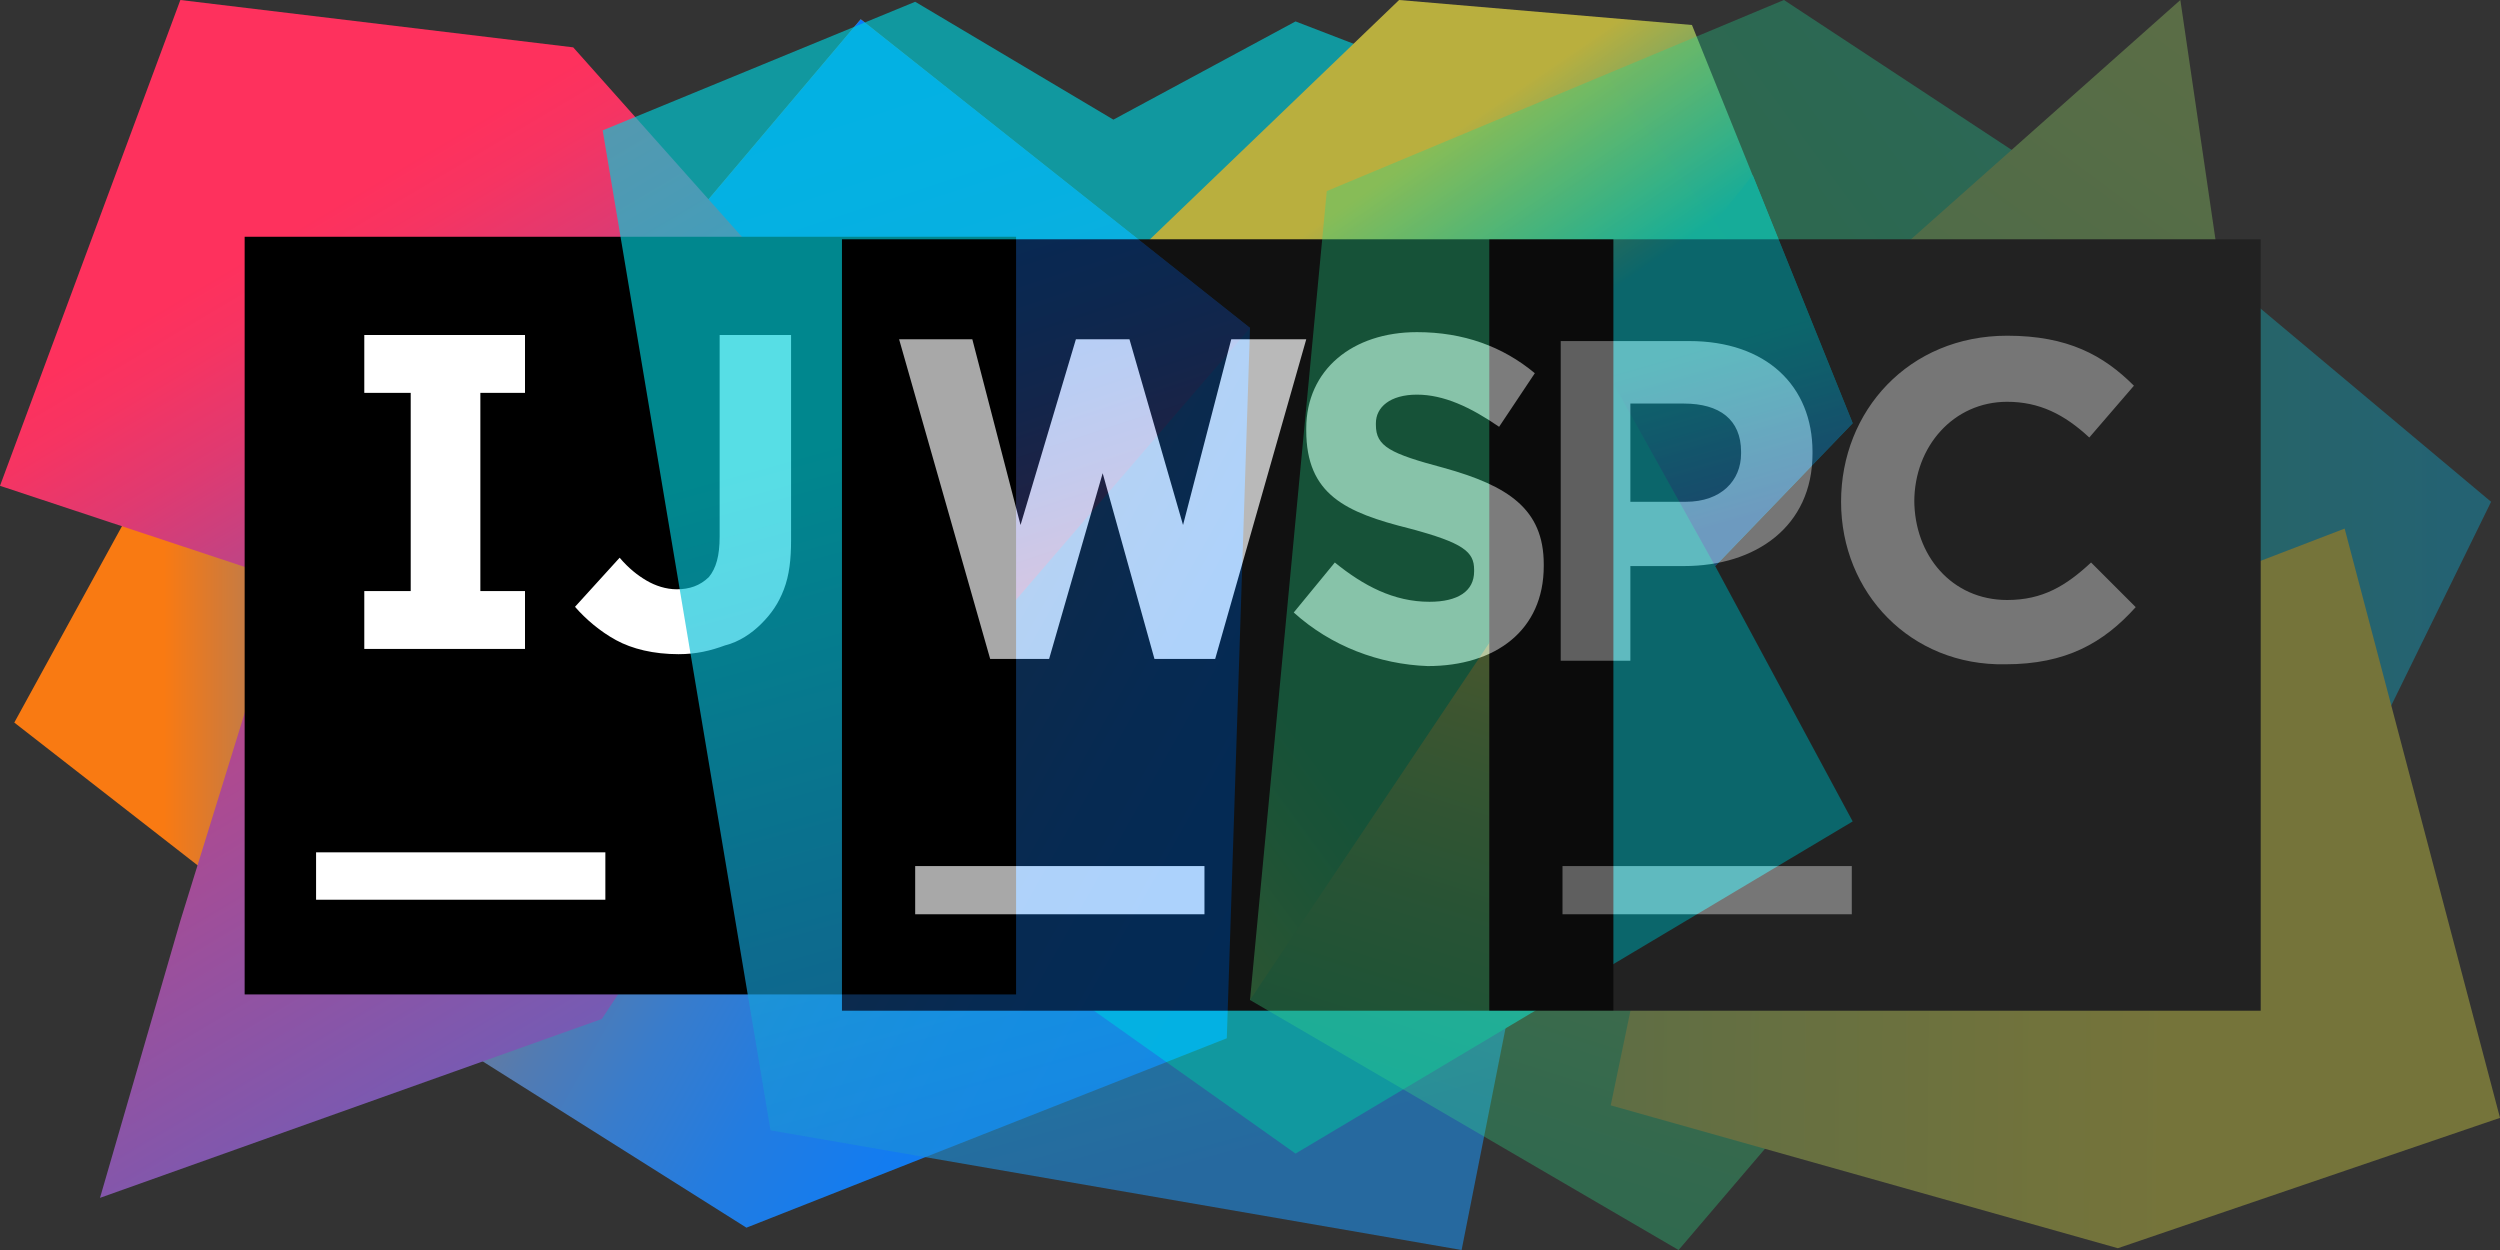 <svg width="256" height="128" viewBox="0 0 256 128" fill="none" xmlns="http://www.w3.org/2000/svg">
<rect x="0" y="0" width="256" height="128" fill="#333333" stroke="none"/>
<g clip-path="url(#clip0_207_2)">
<g clip-path="url(#clip1_207_2)">
<path d="M32.366 98.057L1.463 73.992L16.823 45.976L60.892 62.857L32.366 98.057Z" fill="url(#paint0_linear_207_2)"/>
<path d="M128 33.584L125.623 106.318L76.434 125.714L46.812 107.037L90.149 62.857L71.132 22.09L88.137 1.976L128 33.584Z" fill="url(#paint1_linear_207_2)"/>
<path d="M128 33.584L89.052 78.841L71.132 22.09L88.137 1.976L128 33.584Z" fill="url(#paint2_linear_207_2)"/>
<path d="M61.623 104.343L10.24 122.661L18.469 94.286L29.257 59.445L0 49.747L18.469 0L58.697 4.849L98.194 49.208L61.623 104.343Z" fill="url(#paint3_linear_207_2)"/>
<path d="M25.052 24.245H104.046V101.829H25.052V24.245Z" fill="black"/>
<path d="M32.366 87.282H61.989V92.131H32.366V87.282ZM53.76 40.229V34.302H37.303V40.229H42.057V60.523H37.303V66.449H53.76V60.523H49.189V40.229H53.76ZM69.486 66.988C66.926 66.988 64.731 66.449 63.086 65.551C61.44 64.653 59.977 63.396 58.88 62.139L63.451 57.11C64.366 58.188 65.28 58.906 66.194 59.445C67.109 59.984 68.206 60.343 69.303 60.343C70.583 60.343 71.68 59.984 72.594 59.086C73.326 58.188 73.691 56.931 73.691 54.955V34.302H81.006V55.314C81.006 57.29 80.823 58.906 80.274 60.343C79.726 61.78 78.994 62.857 77.897 63.935C76.983 64.833 75.703 65.731 74.24 66.09C72.777 66.629 71.314 66.988 69.486 66.988" fill="white"/>
</g>
<g opacity="0.66" clip-path="url(#clip2_207_2)">
<path d="M78.903 115.748L61.714 13.348L93.714 0.182L114.011 12.251L132.663 2.194L171.611 17.188L149.669 128L78.903 115.748Z" fill="url(#paint4_linear_207_2)"/>
<path d="M189.714 43.337L173.257 2.56L143.269 0L97.006 44.434L109.44 101.669L132.663 118.126L189.714 84.114L175.634 57.966L189.714 43.337Z" fill="url(#paint5_linear_207_2)"/>
<path d="M164.114 37.303L175.634 57.966L189.714 43.337L179.474 17.92L164.114 37.303Z" fill="url(#paint6_linear_207_2)"/>
<path d="M86.217 24.503H165.211V103.497H86.217V24.503Z" fill="black"/>
<path d="M93.714 88.686H123.337V93.623H93.714V88.686ZM132.48 62.72L136.686 57.6C139.611 59.977 142.72 61.623 146.377 61.623C149.303 61.623 150.949 60.526 150.949 58.514V58.331C150.949 56.503 149.851 55.589 144.366 54.126C137.783 52.48 133.76 50.651 133.76 44.069V43.886C133.76 37.851 138.514 34.011 145.097 34.011C149.851 34.011 153.874 35.474 157.166 38.217L153.509 43.703C150.583 41.691 147.84 40.411 145.097 40.411C142.354 40.411 140.891 41.691 140.891 43.337V43.52C140.891 45.714 142.354 46.446 147.84 47.909C154.423 49.737 158.08 52.114 158.08 57.783V57.966C158.08 64.549 153.143 68.206 146.194 68.206C141.257 68.023 136.32 66.194 132.48 62.72V62.72ZM126.08 34.743L121.143 53.76L115.657 34.743H110.171L104.503 53.76L99.566 34.743H92.069L101.394 67.474H107.429L112.914 48.457L118.217 67.474H124.434L133.76 34.743H126.08Z" fill="white"/>
</g>
<g opacity="0.33" clip-path="url(#clip3_207_2)">
<path d="M217.783 20.114L255.086 51.383L241.737 78.629L219.063 72.412H199.68L217.783 20.114Z" fill="url(#paint7_linear_207_2)"/>
<path d="M180.114 40.411L172.8 78.629L172.069 91.794L153.966 99.657L128 102.4L135.863 19.566L182.674 0L211.566 19.017L180.114 40.411Z" fill="url(#paint8_linear_207_2)"/>
<path d="M180.114 40.412L183.589 114.286L171.886 128L128 102.4L164.023 48.64L180.114 40.412Z" fill="url(#paint9_linear_207_2)"/>
<path d="M228.389 34.926H183.954L223.269 0L228.389 34.926Z" fill="url(#paint10_linear_207_2)"/>
<path d="M256 114.469L216.869 127.817L164.937 113.189L180.114 40.411L186.149 34.926L217.783 32L214.857 63.817L240.091 54.126L256 114.469Z" fill="url(#paint11_linear_207_2)"/>
<path d="M152.503 24.503H231.497V103.497H152.503V24.503Z" fill="black"/>
<path d="M160 88.686H189.623V93.623H160V88.686ZM159.634 34.925H172.983C180.846 34.925 185.6 39.497 185.6 46.263V46.446C185.6 53.943 179.749 57.965 172.434 57.965H166.949V67.657H159.817V34.925H159.634ZM172.617 51.383C176.274 51.383 178.286 49.188 178.286 46.446V46.263C178.286 42.971 176.091 41.325 172.434 41.325H166.949V51.383H172.617V51.383ZM188.526 51.383C188.526 42.057 195.474 34.377 205.531 34.377C211.749 34.377 215.406 36.388 218.514 39.497L213.943 44.8C211.383 42.423 208.823 41.143 205.531 41.143C200.046 41.143 196.023 45.714 196.023 51.383V51.2C196.023 56.868 199.863 61.44 205.531 61.44C209.189 61.44 211.566 59.977 214.126 57.6L218.697 62.171C215.406 65.828 211.566 68.023 205.349 68.023C195.657 68.206 188.526 60.708 188.526 51.383" fill="white"/>
</g>
</g>
<defs>
<linearGradient id="paint0_linear_207_2" x1="1.445" y1="71.997" x2="60.923" y2="71.997" gradientUnits="userSpaceOnUse">
<stop offset="0.258" stop-color="#F97A12"/>
<stop offset="0.459" stop-color="#B07B58"/>
<stop offset="0.724" stop-color="#577BAE"/>
<stop offset="0.91" stop-color="#1E7CE5"/>
<stop offset="1" stop-color="#087CFA"/>
</linearGradient>
<linearGradient id="paint1_linear_207_2" x1="47.117" y1="44.682" x2="144.396" y2="99.489" gradientUnits="userSpaceOnUse">
<stop stop-color="#F97A12"/>
<stop offset="0.072" stop-color="#CB7A3E"/>
<stop offset="0.154" stop-color="#9E7B6A"/>
<stop offset="0.242" stop-color="#757B91"/>
<stop offset="0.334" stop-color="#537BB1"/>
<stop offset="0.432" stop-color="#387CCC"/>
<stop offset="0.538" stop-color="#237CE0"/>
<stop offset="0.655" stop-color="#147CEF"/>
<stop offset="0.792" stop-color="#0B7CF7"/>
<stop offset="1" stop-color="#087CFA"/>
</linearGradient>
<linearGradient id="paint2_linear_207_2" x1="115.617" y1="77.072" x2="89.174" y2="-3.374" gradientUnits="userSpaceOnUse">
<stop stop-color="#FE315D"/>
<stop offset="0.078" stop-color="#CB417E"/>
<stop offset="0.16" stop-color="#9E4E9B"/>
<stop offset="0.247" stop-color="#755BB4"/>
<stop offset="0.339" stop-color="#5365CA"/>
<stop offset="0.436" stop-color="#386DDB"/>
<stop offset="0.541" stop-color="#2374E9"/>
<stop offset="0.658" stop-color="#1478F3"/>
<stop offset="0.794" stop-color="#0B7BF8"/>
<stop offset="1" stop-color="#087CFA"/>
</linearGradient>
<linearGradient id="paint3_linear_207_2" x1="19.602" y1="29.584" x2="99.386" y2="163.947" gradientUnits="userSpaceOnUse">
<stop stop-color="#FE315D"/>
<stop offset="0.04" stop-color="#F63462"/>
<stop offset="0.104" stop-color="#DF3A71"/>
<stop offset="0.167" stop-color="#C24383"/>
<stop offset="0.291" stop-color="#AD4A91"/>
<stop offset="0.55" stop-color="#755BB4"/>
<stop offset="0.917" stop-color="#1D76ED"/>
<stop offset="1" stop-color="#087CFA"/>
</linearGradient>
<linearGradient id="paint4_linear_207_2" x1="107.553" y1="2.669" x2="140.677" y2="121.92" gradientUnits="userSpaceOnUse">
<stop offset="0.285" stop-color="#00CDD7"/>
<stop offset="0.941" stop-color="#2086D7"/>
</linearGradient>
<linearGradient id="paint5_linear_207_2" x1="117.888" y1="17.799" x2="173.925" y2="99.97" gradientUnits="userSpaceOnUse">
<stop offset="0.14" stop-color="#FFF045"/>
<stop offset="0.366" stop-color="#00CDD7"/>
</linearGradient>
<linearGradient id="paint6_linear_207_2" x1="173.407" y1="27.959" x2="180.765" y2="54.023" gradientUnits="userSpaceOnUse">
<stop offset="0.285" stop-color="#00CDD7"/>
<stop offset="0.941" stop-color="#2086D7"/>
</linearGradient>
<linearGradient id="paint7_linear_207_2" x1="173.711" y1="49.456" x2="249.885" y2="49.456" gradientUnits="userSpaceOnUse">
<stop stop-color="#21D789"/>
<stop offset="1" stop-color="#07C3F2"/>
</linearGradient>
<linearGradient id="paint8_linear_207_2" x1="83.092" y1="108.034" x2="239.945" y2="-7.755" gradientUnits="userSpaceOnUse">
<stop offset="0.011" stop-color="#FCF84A"/>
<stop offset="0.112" stop-color="#A7EB62"/>
<stop offset="0.206" stop-color="#5FE077"/>
<stop offset="0.273" stop-color="#32DA84"/>
<stop offset="0.306" stop-color="#21D789"/>
<stop offset="0.577" stop-color="#21D789"/>
<stop offset="0.597" stop-color="#21D789"/>
<stop offset="0.686" stop-color="#20D68C"/>
<stop offset="0.763" stop-color="#1ED497"/>
<stop offset="0.835" stop-color="#19D1A9"/>
<stop offset="0.904" stop-color="#13CCC2"/>
<stop offset="0.971" stop-color="#0BC6E1"/>
<stop offset="1" stop-color="#07C3F2"/>
</linearGradient>
<linearGradient id="paint9_linear_207_2" x1="145.061" y1="141.996" x2="171.222" y2="59.904" gradientUnits="userSpaceOnUse">
<stop stop-color="#21D789"/>
<stop offset="0.164" stop-color="#24D788"/>
<stop offset="0.305" stop-color="#2FD886"/>
<stop offset="0.437" stop-color="#41DA82"/>
<stop offset="0.564" stop-color="#5ADC7D"/>
<stop offset="0.688" stop-color="#7AE077"/>
<stop offset="0.809" stop-color="#A1E36E"/>
<stop offset="0.925" stop-color="#CFE865"/>
<stop offset="1" stop-color="#F1EB5E"/>
</linearGradient>
<linearGradient id="paint10_linear_207_2" x1="179.703" y1="70.625" x2="236.634" y2="-5.917" gradientUnits="userSpaceOnUse">
<stop stop-color="#21D789"/>
<stop offset="0.061" stop-color="#24D788"/>
<stop offset="0.113" stop-color="#2FD886"/>
<stop offset="0.162" stop-color="#41DA82"/>
<stop offset="0.209" stop-color="#5ADD7D"/>
<stop offset="0.255" stop-color="#79E077"/>
<stop offset="0.258" stop-color="#7CE076"/>
<stop offset="0.499" stop-color="#8CE173"/>
<stop offset="0.925" stop-color="#B2E56B"/>
</linearGradient>
<linearGradient id="paint11_linear_207_2" x1="266.768" y1="80.366" x2="152.06" y2="79.303" gradientUnits="userSpaceOnUse">
<stop offset="0.387" stop-color="#FCF84A"/>
<stop offset="0.536" stop-color="#ECF451"/>
<stop offset="0.826" stop-color="#C2E964"/>
<stop offset="0.925" stop-color="#B2E56B"/>
</linearGradient>
<clipPath id="clip0_207_2">
<rect width="256" height="128" fill="white"/>
</clipPath>
<clipPath id="clip1_207_2">
<rect width="128" height="125.714" fill="white"/>
</clipPath>
<clipPath id="clip2_207_2">
<rect width="128" height="128" fill="white" transform="translate(61.714)"/>
</clipPath>
<clipPath id="clip3_207_2">
<rect width="128" height="128" fill="white" transform="translate(128)"/>
</clipPath>
</defs>
</svg>
